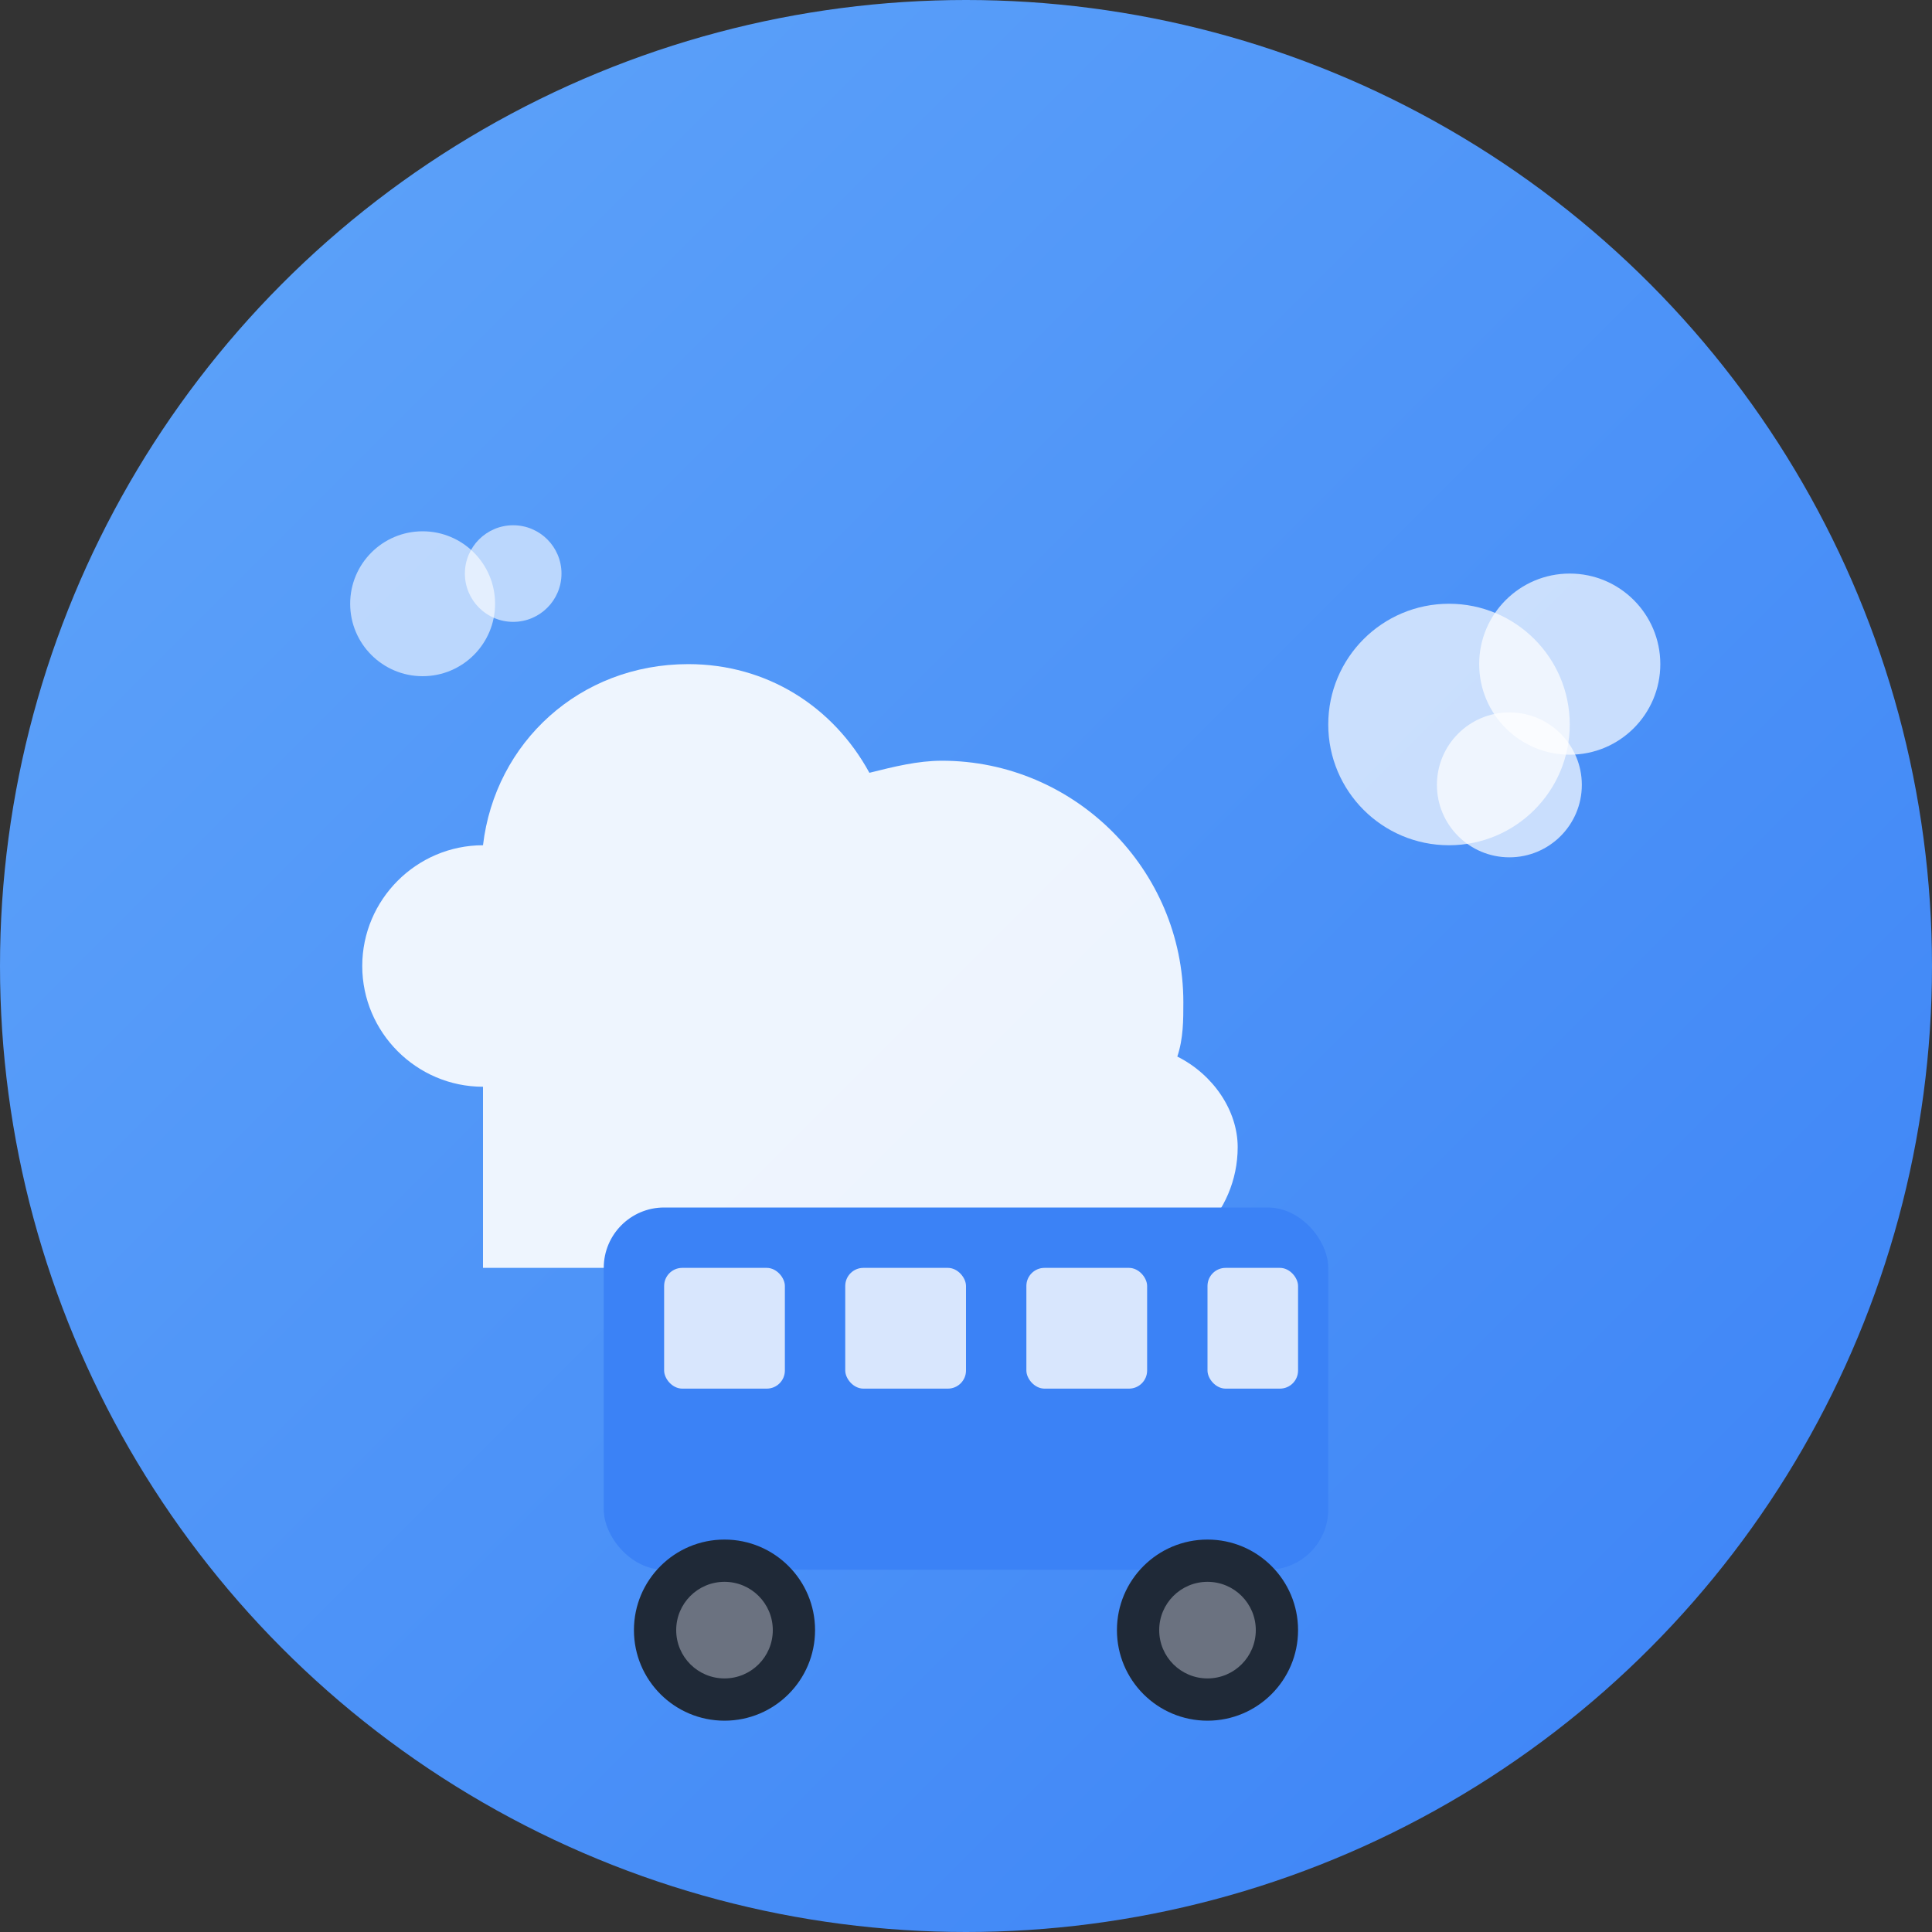 <svg width="32" height="32" viewBox="0 0 32 32" fill="none" xmlns="http://www.w3.org/2000/svg">
  <rect x="0" y="0" width="32" height="32" fill="#333333" stroke="none"/>
  <!-- 背景圆形 -->
  <circle cx="16" cy="16" r="16" fill="url(#gradient)" />
  
  <!-- 云朵背景 -->
  <path d="M8 18c-1.1 0-2-.9-2-2s.9-2 2-2c.2-1.7 1.6-3 3.4-3 1.3 0 2.4.7 3 1.8.4-.1.8-.2 1.2-.2 2.2 0 4 1.8 4 4 0 .3 0 .6-.1.9.6.3 1 .9 1 1.5 0 1.1-.9 2-2 2H8z" fill="rgba(255,255,255,0.9)" />
  
  <!-- 班车主体 -->
  <rect x="10" y="20" width="12" height="6" rx="1" fill="#3B82F6" />
  
  <!-- 班车窗户 -->
  <rect x="11" y="21" width="2" height="2" rx="0.3" fill="rgba(255,255,255,0.8)" />
  <rect x="14" y="21" width="2" height="2" rx="0.3" fill="rgba(255,255,255,0.8)" />
  <rect x="17" y="21" width="2" height="2" rx="0.3" fill="rgba(255,255,255,0.8)" />
  <rect x="20" y="21" width="1.5" height="2" rx="0.3" fill="rgba(255,255,255,0.8)" />
  
  <!-- 班车车轮 -->
  <circle cx="12" cy="27" r="1.5" fill="#1F2937" />
  <circle cx="20" cy="27" r="1.5" fill="#1F2937" />
  <circle cx="12" cy="27" r="0.8" fill="#6B7280" />
  <circle cx="20" cy="27" r="0.8" fill="#6B7280" />
  
  <!-- 云朵装饰 -->
  <circle cx="24" cy="12" r="2" fill="rgba(255,255,255,0.7)" />
  <circle cx="26" cy="11" r="1.5" fill="rgba(255,255,255,0.7)" />
  <circle cx="25" cy="13" r="1.2" fill="rgba(255,255,255,0.7)" />
  
  <!-- 小云朵 -->
  <circle cx="7" cy="10" r="1.2" fill="rgba(255,255,255,0.6)" />
  <circle cx="8.5" cy="9.5" r="0.8" fill="rgba(255,255,255,0.6)" />
  
  <!-- 渐变定义 -->
  <defs>
    <linearGradient id="gradient" x1="0%" y1="0%" x2="100%" y2="100%">
      <stop offset="0%" style="stop-color:#60A5FA;stop-opacity:1" />
      <stop offset="100%" style="stop-color:#3B82F6;stop-opacity:1" />
    </linearGradient>
  </defs>
</svg>
